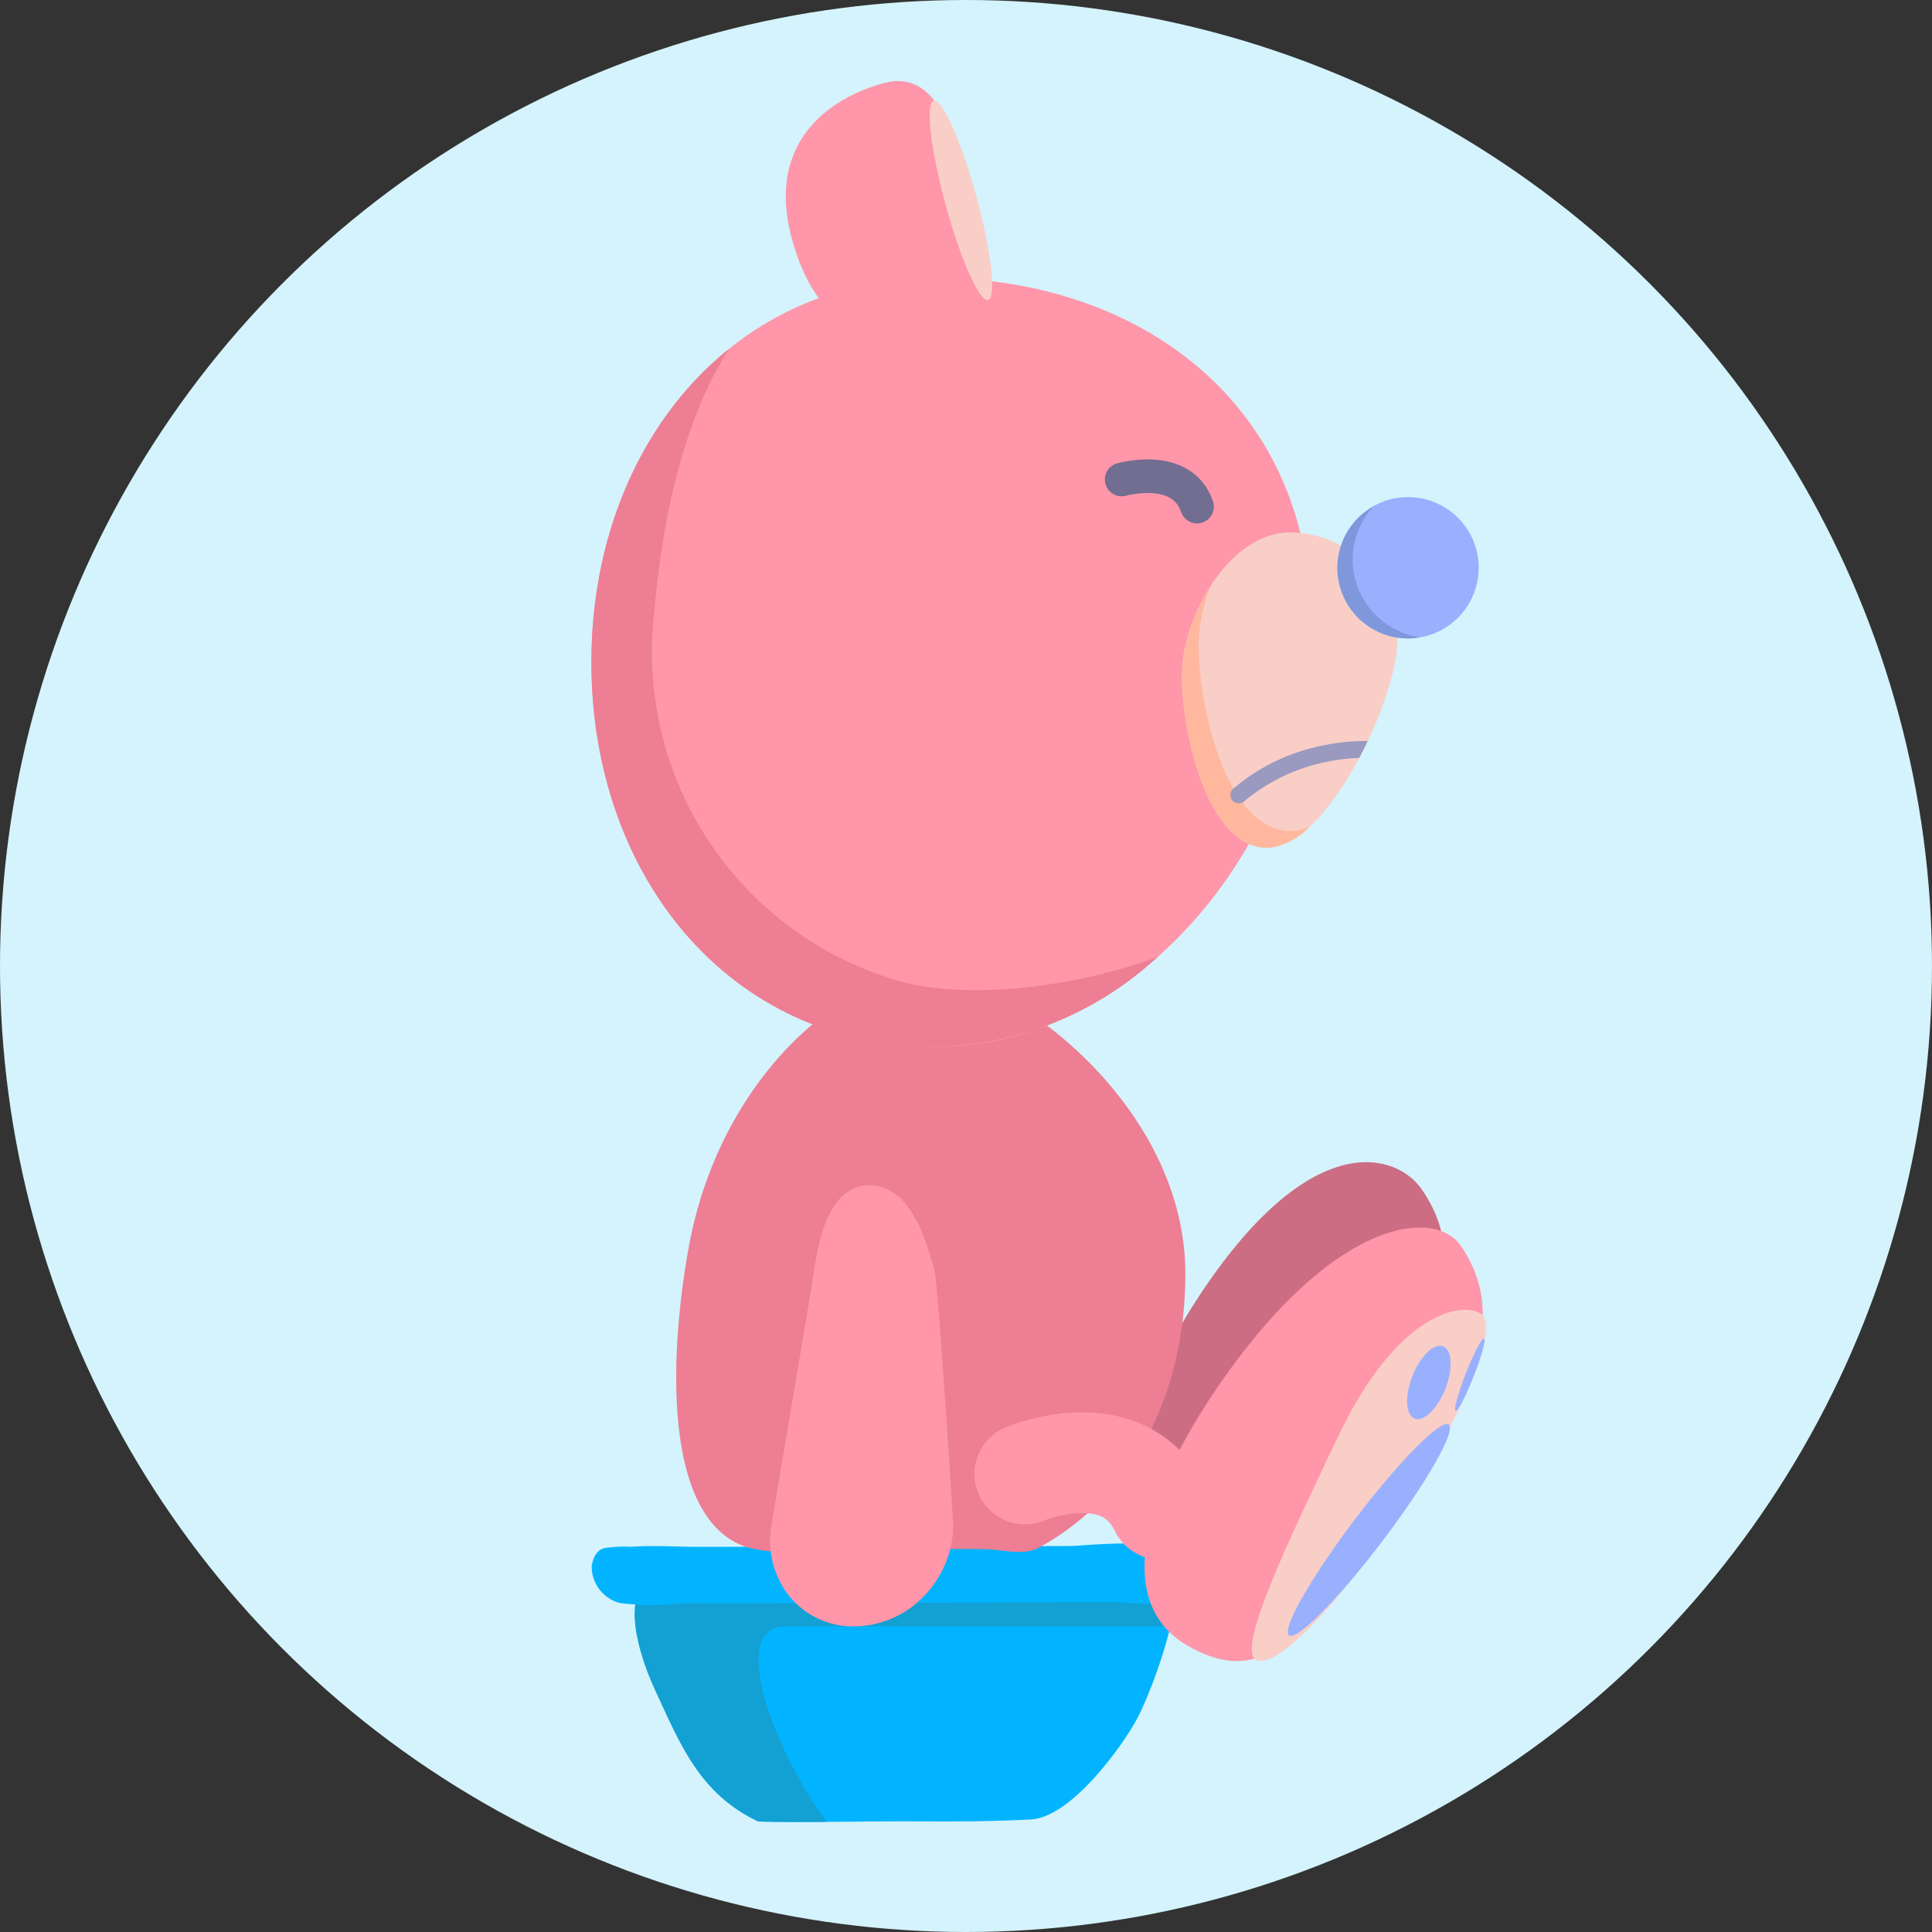 <svg id="icon_diarrhea_children" data-name="icon/diarrhea/children" xmlns="http://www.w3.org/2000/svg" width="115" height="115" viewBox="0 0 115 115">
  <rect x="0" y="0" width="115" height="115" fill="#333333" stroke="none"/>
  <circle id="Ellipse_155" data-name="Ellipse 155" cx="57.5" cy="57.5" r="57.5" fill="#d4f3fc"/>
  <g id="Group_5008" data-name="Group 5008" transform="translate(1271.273 -1317.775)">
    <g id="Group_5007" data-name="Group 5007">
      <g id="Group_5003" data-name="Group 5003">
        <g id="Group_5000" data-name="Group 5000">
          <g id="Group_4999" data-name="Group 4999">
            <path id="Path_8211" data-name="Path 8211" d="M-1201.95,1410.245c-1.489-.995-6.788,1.223-8.544,1.271-5.6.151-11.345.286-16.952.181-1.1-.021-3.969-.59-4.946-.092-2.016,1.028-.815,4.749.1,6.73,1.527,3.3,2.662,6.205,6.157,7.863,2.561.076,6.961-.03,9.524-.007,2.227.021,4.465,0,6.7-.115,2.373-.125,5.413-4.288,6.35-6.047C-1202.764,1418.527-1200,1411.546-1201.95,1410.245Z" fill="#02b4ff"/>
          </g>
        </g>
        <path id="Path_8212" data-name="Path 8212" d="M-1224.5,1414.583h22.889c.452-1.924.561-3.737-.338-4.338-1.489-.995-6.788,1.223-8.544,1.271-5.6.151-11.345.286-16.952.181-1.1-.021-3.969-.59-4.946-.092-2.016,1.028-.815,4.749.1,6.729,1.527,3.3,2.662,6.206,6.157,7.864,1.109.033,2.564.031,4.064.021C-1225.231,1421.907-1227.979,1414.583-1224.5,1414.583Z" fill="#13a1d3"/>
        <g id="Group_5002" data-name="Group 5002">
          <g id="Group_5001" data-name="Group 5001">
            <path id="Path_8213" data-name="Path 8213" d="M-1207.622,1409.8c-3.384.008-6.767.034-10.151.037l-11.953.012c-1.321,0-2.692-.1-4.008,0a7.084,7.084,0,0,0-1.61.085c-.342.124-.6.41-.709,1.057a2.247,2.247,0,0,0,1.663,2.2,14.706,14.706,0,0,0,3.614.016q5.8.008,11.6-.022c4.66-.017,9.32-.021,13.981-.053,1.356-.009,5.088.63,5.507-1.081C-1198.889,1408.791-1206.379,1409.794-1207.622,1409.8Z" fill="#02b4ff"/>
          </g>
        </g>
      </g>
      <g id="Group_5006" data-name="Group 5006">
        <g id="Group_5005" data-name="Group 5005">
          <path id="Path_8214" data-name="Path 8214" d="M-1186.623,1388.6c-1.485-2.2-6.525-3.772-13.109,6.071-4.114,6.151-5.437,11.822-1.424,14.121,3.119,1.787,5.693,1,8.647-4.439S-1182.4,1394.857-1186.623,1388.6Z" fill="#cc6d83"/>
          <path id="Path_8215" data-name="Path 8215" d="M-1216.063,1375.655c-4.564,0-12.366,5.91-14.243,16.521-1.226,6.93-1.355,16.181,3.538,17.708a8.9,8.9,0,0,0,4.221.028,29.946,29.946,0,0,1,3.769.076c2.331,0,4.21-.023,6.1,0,1.083.014,2.317.417,3.261-.1,5.7-3.138,8.7-9.259,8.7-16.3C-1200.716,1383.351-1211.5,1375.655-1216.063,1375.655Z" fill="#ed7e94"/>
          <path id="Path_8216" data-name="Path 8216" d="M-1184.3,1391.954c-1.579-2.337-7.768-1.675-14.762,8.781-4.371,6.534-5.777,12.558-1.514,15,3.313,1.9,6.048,1.066,9.186-4.716S-1179.817,1398.6-1184.3,1391.954Z" fill="#ff96a9"/>
          <path id="Path_8217" data-name="Path 8217" d="M-1215.588,1334.324c-12.329,0-20.482,10.244-20.482,22.879s8.153,22.879,20.482,22.879,22.322-12.779,22.322-25.414S-1203.26,1334.324-1215.588,1334.324Z" fill="#ff96a9"/>
          <path id="Path_8218" data-name="Path 8218" d="M-1217.38,1376.276a20.37,20.37,0,0,1-14.951-22.031c.7-8.289,2.761-13.09,4.452-15.7-5.157,4.146-8.191,10.954-8.191,18.656,0,12.636,8.153,22.879,20.482,22.879a19.961,19.961,0,0,0,13.224-5.348C-1207.06,1376.486-1213.228,1377.267-1217.38,1376.276Z" fill="#ed7e94"/>
          <path id="Path_8219" data-name="Path 8219" d="M-1194.511,1349.472c-3.541,0-6.412,4.967-6.412,8.509s1.551,10.259,5.092,10.259,7.733-8.813,7.733-12.355A6.413,6.413,0,0,0-1194.511,1349.472Z" fill="#f9cec7"/>
          <path id="Path_8220" data-name="Path 8220" d="M-1199.923,1356.146c0,3.83,1.677,11.094,5.507,11.094a2.852,2.852,0,0,0,1.1-.265,3.933,3.933,0,0,1-2.514,1.265c-3.541,0-5.092-6.718-5.092-10.26a10.376,10.376,0,0,1,1.7-5.3A10.071,10.071,0,0,0-1199.923,1356.146Z" fill="#ffb89e"/>
          <circle id="Ellipse_454" data-name="Ellipse 454" cx="4.206" cy="4.206" r="4.206" transform="translate(-1191.668 1347.365)" fill="#99b0ff"/>
          <path id="Path_8221" data-name="Path 8221" d="M-1190.758,1351.073a4.693,4.693,0,0,0,4,4.634,4.3,4.3,0,0,1-.7.07,4.206,4.206,0,0,1-4.206-4.206,4.19,4.19,0,0,1,2.136-3.641A4.673,4.673,0,0,0-1190.758,1351.073Z" fill="#7f97db"/>
          <path id="Path_8222" data-name="Path 8222" d="M-1192.267,1363.116a10.959,10.959,0,0,0-4.926,2.34.51.51,0,0,1-.241.127.5.5,0,0,1-.465-.145.5.5,0,0,1,.016-.7,11.734,11.734,0,0,1,5.412-2.6,11.876,11.876,0,0,1,2.608-.253q-.242.508-.507,1.007A10.974,10.974,0,0,0-1192.267,1363.116Z" fill="#9a99bf"/>
          <path id="Path_8223" data-name="Path 8223" d="M-1218.688,1322.728c-3.235.885-7.144,3.565-5.37,9.551,1.174,3.96,3.35,5.612,6.8,6.274,3.293.633,4.973-4.831,3.883-8.816S-1215.454,1321.843-1218.688,1322.728Z" fill="#ff96a9"/>
          <ellipse id="Ellipse_455" data-name="Ellipse 455" cx="0.95" cy="6.145" rx="0.95" ry="6.145" transform="translate(-1216.612 1324.028) rotate(-15.299)" fill="#f9cec7"/>
          <path id="Path_8224" data-name="Path 8224" d="M-1183.125,1395.971c-1.113-.725-4.973-.125-8.543,7.392-2.911,6.129-5.972,12.476-4.859,13.2s5.017-3.3,8.717-8.984S-1182.011,1396.7-1183.125,1395.971Z" fill="#f9cec7"/>
          <g id="Group_5004" data-name="Group 5004">
            <path id="Path_8225" data-name="Path 8225" d="M-1215.637,1393.435c.278,1.691,1.1,14.99,1.1,14.99a5.829,5.829,0,0,1-.21,1.693,6.208,6.208,0,0,1-1.227,2.327,5.808,5.808,0,0,1-4.472,2.138,4.871,4.871,0,0,1-4.115-2.168,5.4,5.4,0,0,1-.767-4.029l2.363-14.011c.26-1.627.659-6.3,3.673-6.038C-1216.944,1388.544-1216.1,1391.8-1215.637,1393.435Z" fill="#ff96a9"/>
          </g>
          <ellipse id="Ellipse_456" data-name="Ellipse 456" cx="2.312" cy="1.052" rx="2.312" ry="1.052" transform="translate(-1188.048 1401.83) rotate(-68.489)" fill="#99b0ff"/>
          <ellipse id="Ellipse_457" data-name="Ellipse 457" cx="2.312" cy="0.25" rx="2.312" ry="0.25" transform="translate(-1184.863 1401.661) rotate(-68.489)" fill="#99b0ff"/>
          <ellipse id="Ellipse_458" data-name="Ellipse 458" cx="7.873" cy="1.042" rx="7.873" ry="1.042" transform="translate(-1195.379 1414.489) rotate(-52.841)" fill="#99b0ff"/>
          <path id="Path_8226" data-name="Path 8226" d="M-1204.508,1346.318s3.585-1.031,4.487,1.612" fill="none" stroke="#716e91" stroke-linecap="round" stroke-miterlimit="10" stroke-width="2"/>
        </g>
      </g>
      <path id="Path_8227" data-name="Path 8227" d="M-1210.272,1405.512s5.854-2.484,8.065,2.091" fill="none" stroke="#ff96a9" stroke-linecap="round" stroke-miterlimit="10" stroke-width="6"/>
    </g>
  </g>
</svg>
